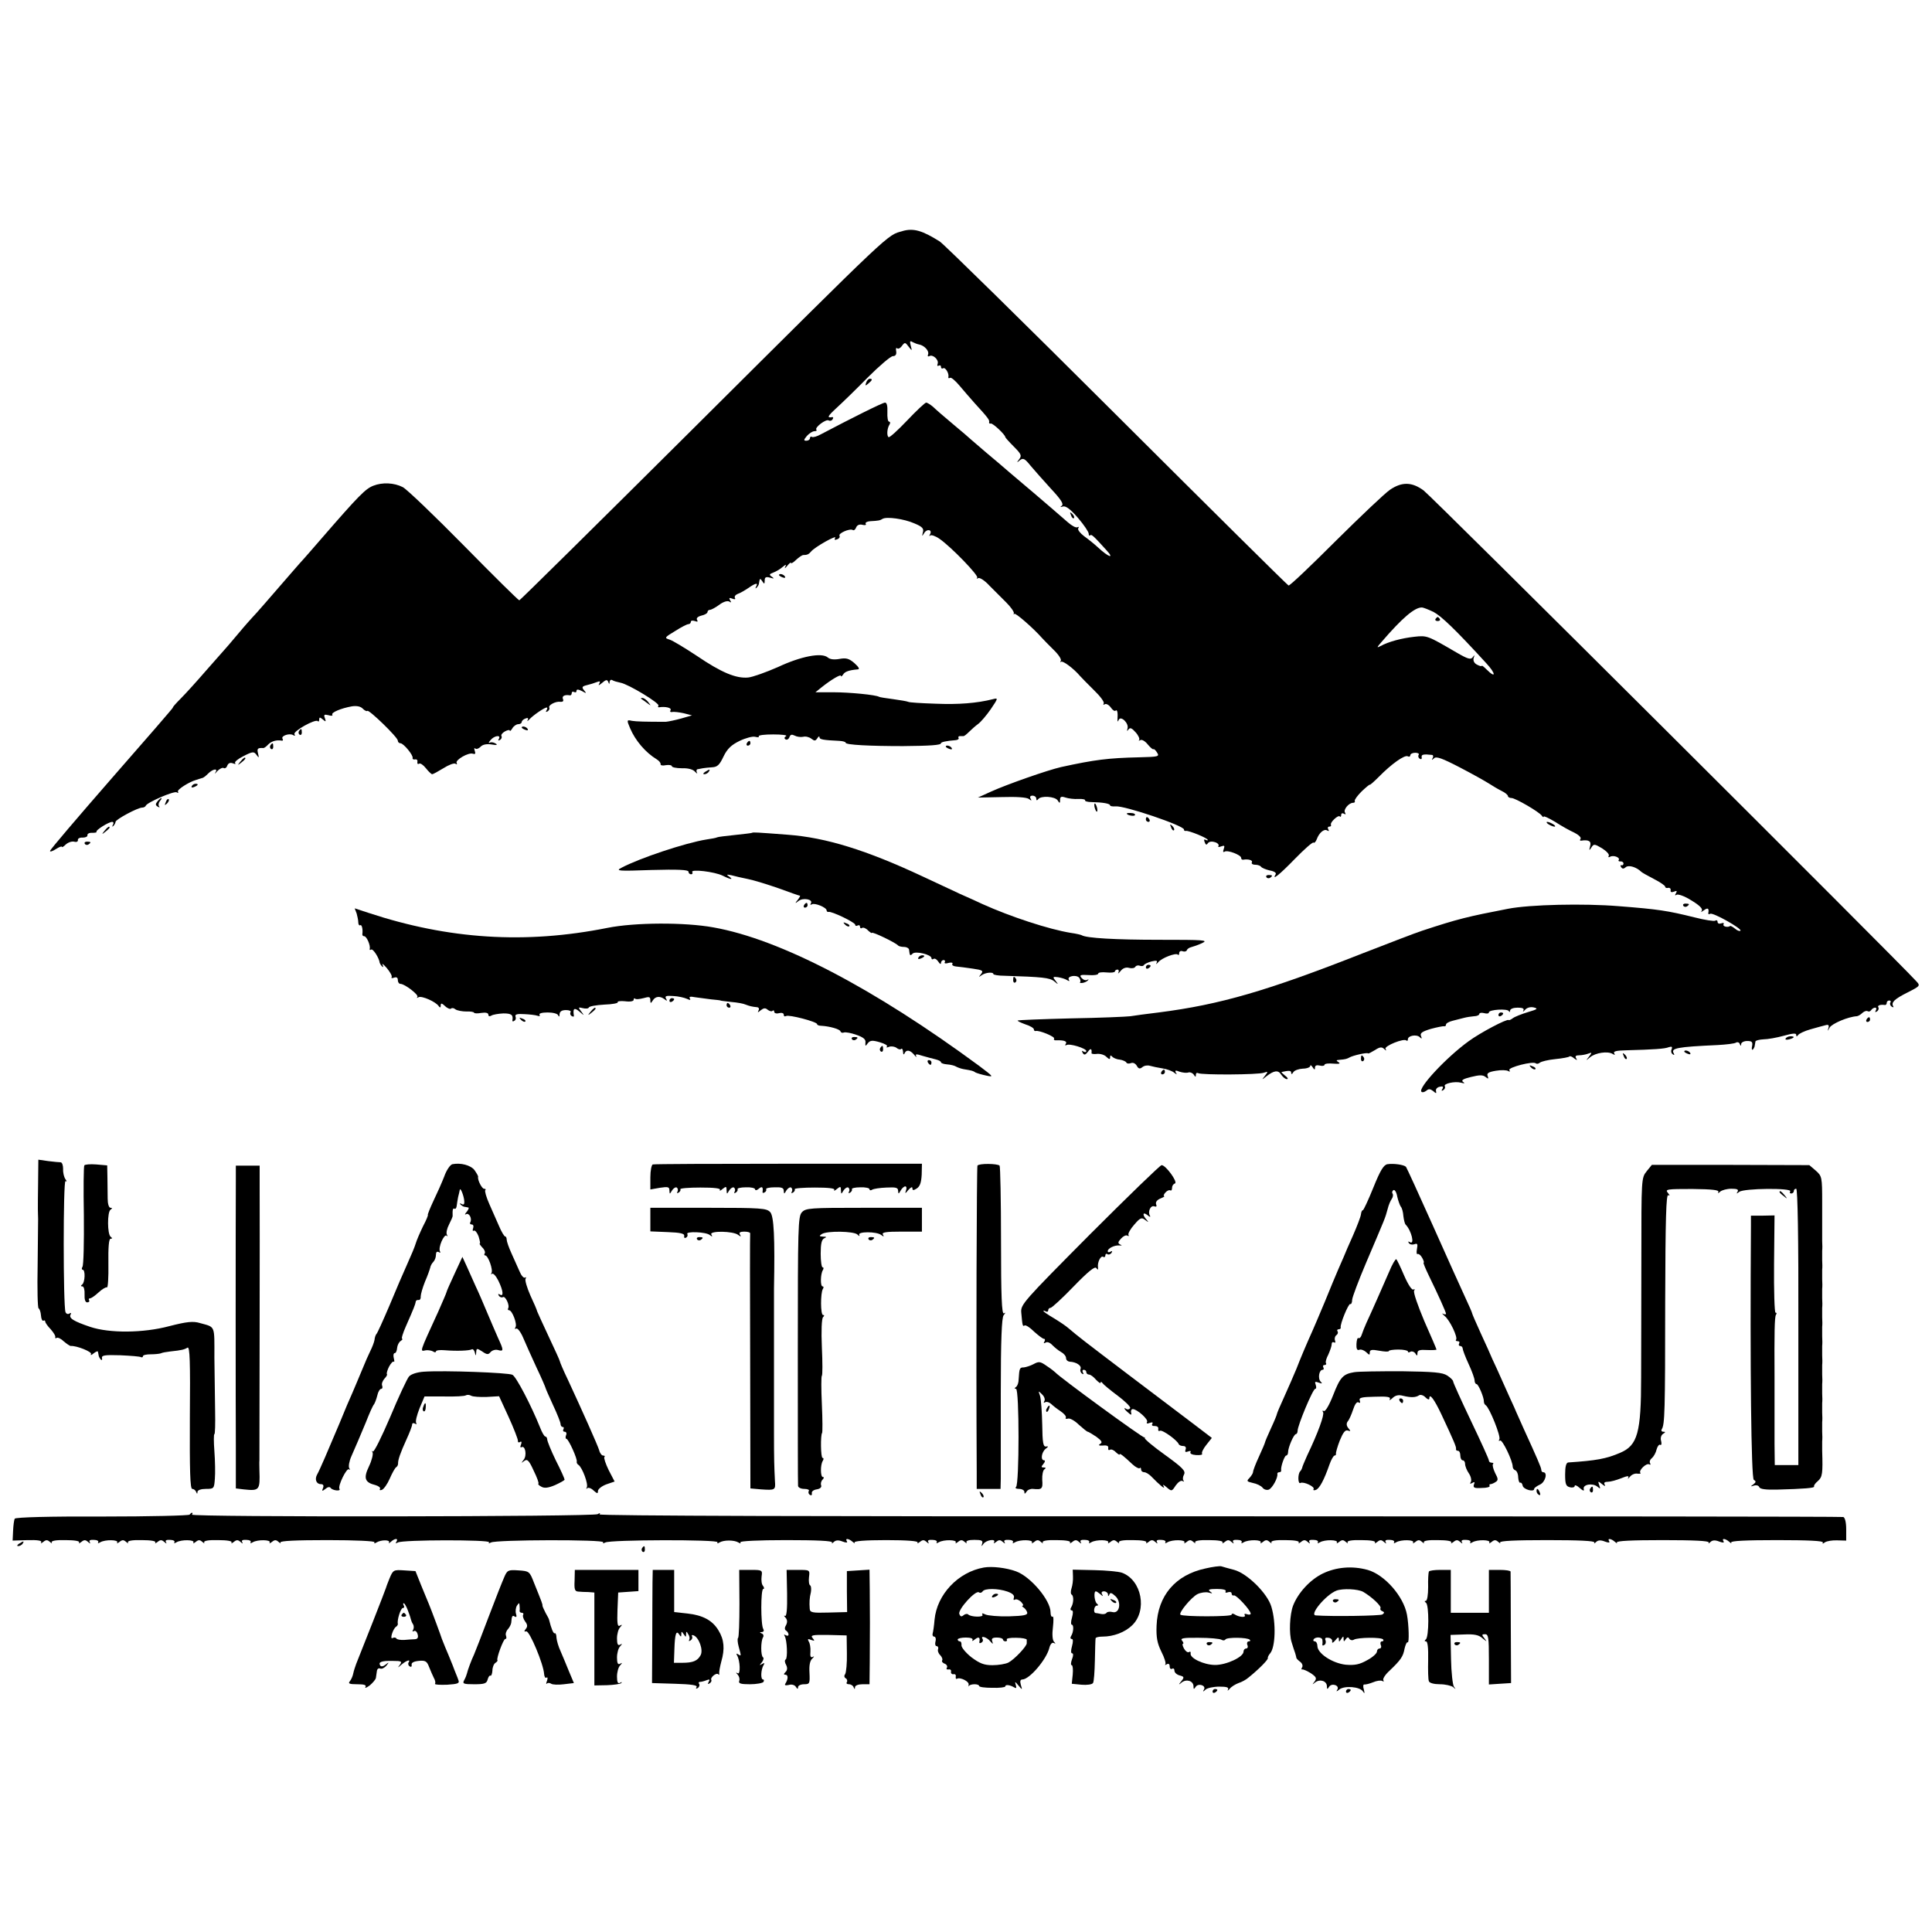 <?xml version="1.0" standalone="no"?>
<!DOCTYPE svg PUBLIC "-//W3C//DTD SVG 20010904//EN"
 "http://www.w3.org/TR/2001/REC-SVG-20010904/DTD/svg10.dtd">
<svg version="1.0" xmlns="http://www.w3.org/2000/svg"
 width="811pt" height="811pt" viewBox="0 0 811 811"
 preserveAspectRatio="xMidYMid meet">
<g transform="translate(0,811) scale(0.1,-0.1)"
fill="#000000" stroke="none">
<path d="M3789 7140 c-67 -19 -30 16 -887 -837 -394 -392 -719 -713 -722 -713
-4 0 -108 103 -232 229 -124 126 -240 237 -257 246 -37 19 -86 21 -124 6 -33
-13 -60 -40 -217 -221 -36 -41 -69 -80 -75 -86 -10 -10 -78 -89 -164 -188 -24
-28 -47 -53 -50 -56 -3 -3 -31 -34 -61 -70 -30 -36 -57 -67 -60 -70 -3 -3 -36
-41 -75 -85 -38 -44 -86 -97 -106 -117 -21 -21 -36 -38 -33 -38 2 0 -113 -133
-256 -296 -143 -164 -260 -301 -260 -306 0 -5 11 -1 25 8 14 9 25 13 25 9 0
-3 7 1 16 10 10 9 25 14 35 12 10 -3 17 0 16 7 -1 6 8 11 20 10 12 0 21 4 20
10 -1 6 8 11 20 10 13 0 21 2 18 4 -6 6 51 42 66 42 6 0 7 -6 3 -12 -4 -8 -3
-10 2 -5 5 5 9 13 9 17 0 10 93 60 112 60 6 0 13 3 15 8 6 14 119 63 130 56 6
-4 8 -3 5 3 -5 8 47 41 76 49 4 1 9 3 12 4 3 1 9 3 13 4 5 0 16 9 26 19 20 20
43 23 30 4 -5 -7 -1 -5 8 6 10 10 22 16 27 13 5 -3 12 1 15 10 4 10 12 14 23
10 10 -4 14 -4 10 1 -4 4 11 17 35 29 39 20 44 20 55 5 10 -14 11 -13 6 7 -5
20 -1 23 22 22 3 -1 13 6 21 15 14 14 35 20 57 16 5 -1 6 3 3 8 -8 12 30 25
45 15 8 -4 9 -3 5 4 -7 12 87 65 98 55 3 -4 6 -1 6 7 0 10 3 10 15 0 13 -11
14 -10 9 5 -6 15 -3 17 14 13 12 -4 20 -3 17 2 -6 9 37 27 82 35 20 3 37 0 46
-10 8 -8 17 -12 19 -9 7 6 128 -111 128 -125 0 -6 5 -11 11 -11 13 0 55 -51
51 -62 -1 -5 4 -7 10 -6 7 2 12 -3 10 -10 -1 -8 2 -11 7 -8 5 4 18 -5 29 -19
11 -14 23 -25 26 -25 4 0 24 11 47 25 22 14 45 23 51 19 6 -4 8 -3 5 3 -8 12
50 46 68 39 10 -3 12 0 8 12 -3 9 -3 14 2 10 4 -4 14 -1 22 7 9 10 26 13 46
10 22 -4 28 -2 17 4 -8 5 -19 7 -25 3 -5 -3 -4 2 4 11 15 19 46 24 35 5 -4 -7
-3 -8 5 -4 6 4 9 11 6 16 -3 5 4 14 15 20 11 6 20 7 20 3 0 -4 5 0 11 10 5 9
17 17 24 17 8 0 15 4 15 9 0 5 7 12 16 15 10 4 13 2 9 -7 -4 -6 -1 -5 7 3 14
16 63 50 73 50 4 0 3 -5 -1 -12 -4 -7 -3 -8 5 -4 6 4 9 11 7 15 -7 10 26 28
46 25 11 -1 15 3 11 12 -5 12 7 19 30 15 4 0 7 4 7 10 0 5 4 7 10 4 6 -3 10
-1 10 5 0 7 7 7 23 -1 19 -11 20 -10 9 3 -11 13 -9 17 12 22 13 3 32 9 42 13
13 5 15 3 9 -8 -5 -8 0 -6 12 4 16 14 22 15 26 5 4 -11 6 -11 6 0 1 7 6 10 11
7 6 -4 21 -8 35 -11 33 -6 165 -86 159 -96 -3 -5 -2 -8 3 -7 26 4 53 -2 48
-12 -4 -6 -1 -9 6 -8 8 2 30 -1 49 -5 l35 -9 -45 -13 c-25 -7 -54 -13 -65 -14
-86 0 -123 1 -142 4 -22 5 -23 4 -8 -31 22 -52 65 -102 111 -130 10 -6 18 -15
17 -21 -1 -5 9 -7 22 -4 14 2 25 0 25 -4 0 -5 19 -9 43 -9 26 1 47 -5 55 -15
8 -8 11 -9 7 -2 -3 6 -1 13 4 13 6 1 16 3 21 4 6 1 23 3 38 4 23 1 32 9 49 45
16 33 33 49 68 66 25 12 55 20 65 17 11 -3 18 -2 15 2 -2 5 25 8 61 8 36 0 60
-3 54 -7 -8 -5 -9 -10 -2 -14 5 -3 13 1 16 10 4 11 10 12 22 6 9 -5 25 -7 35
-5 11 3 26 -1 35 -8 13 -10 17 -10 25 2 5 8 9 10 9 4 0 -9 16 -12 83 -15 15
-1 27 -4 27 -8 0 -9 102 -14 240 -14 114 1 160 4 160 12 0 5 23 10 62 13 9 1
14 5 12 9 -3 4 0 8 5 8 6 0 13 0 16 0 3 0 13 8 23 18 10 10 27 25 38 33 11 8
35 36 53 62 31 46 32 48 9 42 -68 -17 -144 -23 -241 -19 -60 2 -111 5 -115 8
-4 2 -32 7 -62 11 -30 4 -57 8 -60 10 -13 8 -123 19 -191 19 l-76 0 26 21 c40
32 81 56 81 48 0 -5 4 -2 9 5 7 13 26 19 61 22 10 0 6 9 -13 26 -23 20 -35 23
-63 18 -22 -4 -40 -2 -49 6 -26 22 -113 5 -209 -40 -50 -22 -106 -42 -125 -44
-51 -5 -113 21 -216 91 -50 33 -101 64 -114 68 -23 7 -22 9 23 36 25 16 50 29
56 29 5 0 10 4 10 10 0 5 7 6 17 3 11 -4 14 -3 9 5 -4 7 3 14 19 18 14 3 25
10 25 15 0 5 5 9 10 9 6 0 24 10 39 21 17 13 34 18 42 14 8 -6 10 -4 4 5 -6
10 -4 12 9 7 10 -4 15 -3 11 3 -3 6 2 13 12 17 10 3 30 15 45 25 30 21 42 23
32 6 -4 -8 -3 -10 2 -5 5 5 10 13 10 18 3 22 5 23 14 9 8 -13 10 -12 10 3 0
14 5 17 23 12 17 -5 18 -4 7 4 -12 8 -11 11 5 17 11 4 29 14 39 23 16 13 18
13 12 1 -4 -8 0 -6 8 4 9 11 16 17 16 13 0 -4 10 1 22 13 12 11 25 20 30 20
16 0 23 3 33 15 14 18 110 72 101 57 -5 -8 -2 -10 8 -6 9 3 13 10 10 15 -6 10
43 32 56 24 4 -3 11 2 14 11 4 10 14 14 26 11 11 -3 18 -1 14 4 -3 5 5 10 18
11 36 2 42 3 53 10 17 10 90 0 133 -19 34 -14 41 -22 36 -38 -4 -18 -4 -18 6
-2 12 19 35 13 24 -6 -4 -7 -4 -9 1 -5 4 4 22 -2 39 -14 48 -33 166 -155 158
-163 -4 -5 -2 -5 4 -2 6 4 28 -10 47 -31 20 -20 52 -52 71 -71 19 -19 33 -39
32 -45 -2 -6 -1 -7 2 -3 3 7 80 -60 116 -101 6 -7 28 -29 48 -49 21 -20 35
-41 31 -47 -3 -6 -3 -8 1 -4 7 6 53 -28 80 -60 6 -7 32 -33 58 -59 26 -25 45
-50 41 -56 -3 -6 -1 -7 5 -3 6 3 17 -3 25 -14 7 -11 17 -17 20 -13 7 6 10 -8
8 -37 0 -11 1 -11 5 -2 9 20 44 -15 37 -36 -3 -12 -2 -13 4 -4 7 9 14 6 30
-12 12 -13 18 -28 15 -32 -4 -4 -2 -4 5 -1 6 4 20 -4 31 -18 11 -13 21 -22 24
-20 2 2 9 -4 15 -14 11 -17 6 -18 -75 -20 -130 -3 -186 -10 -328 -41 -57 -13
-228 -73 -294 -103 l-55 -25 100 2 c62 2 105 -1 114 -8 11 -8 13 -8 7 2 -4 7
-1 12 8 12 9 0 16 -6 16 -12 0 -9 3 -9 8 -3 11 16 71 12 82 -5 8 -13 10 -13
10 2 0 14 5 16 23 10 12 -4 36 -7 54 -6 18 1 30 -2 28 -6 -2 -3 10 -7 28 -7
45 -1 77 -6 77 -14 0 -3 10 -5 23 -4 37 4 287 -81 287 -97 0 -5 3 -7 8 -6 10
3 92 -30 92 -38 0 -3 -4 -2 -10 1 -6 3 -7 -1 -3 -10 4 -12 8 -13 13 -5 5 7 16
9 29 5 12 -3 19 -11 16 -16 -4 -5 2 -6 11 -2 14 5 16 3 11 -11 -4 -11 -3 -15
4 -11 12 8 69 -14 69 -26 0 -5 3 -8 8 -8 22 4 42 -2 37 -11 -3 -5 3 -10 14
-10 11 0 22 -4 25 -9 3 -4 19 -11 36 -15 18 -3 29 -10 25 -16 -18 -29 16 -2
80 64 40 41 75 72 79 69 3 -3 9 3 13 13 10 28 31 46 44 38 8 -4 9 -3 5 4 -4 7
-2 12 4 12 6 0 9 3 7 8 -5 9 30 42 37 35 3 -4 6 -1 6 6 0 7 5 9 12 5 7 -4 8
-3 4 5 -8 12 16 41 34 41 6 0 9 3 7 8 -2 4 11 22 29 40 19 18 34 30 34 28 0
-3 17 12 38 33 53 54 109 94 122 86 5 -3 10 -1 10 4 0 6 9 11 21 11 11 0 18
-4 14 -9 -3 -5 -1 -13 5 -16 6 -4 9 -1 8 6 -3 12 8 14 43 10 5 0 7 -7 3 -13
-5 -10 -4 -10 6 -1 9 9 34 0 109 -39 52 -27 107 -58 121 -67 14 -9 37 -23 53
-31 15 -7 27 -17 27 -22 0 -4 7 -8 15 -8 16 0 116 -58 127 -74 4 -6 8 -8 8 -4
0 4 21 -6 48 -22 26 -17 62 -37 80 -45 18 -9 30 -20 27 -26 -4 -5 -3 -9 2 -8
32 5 44 -2 38 -23 -5 -19 -4 -20 5 -6 10 16 13 16 45 -3 19 -12 32 -26 28 -32
-3 -5 -1 -7 5 -4 13 9 44 -2 37 -13 -3 -4 1 -7 8 -6 6 0 12 -3 12 -9 0 -5 -4
-9 -8 -7 -5 1 -6 -2 -2 -8 5 -8 11 -8 20 0 12 10 45 0 65 -20 3 -3 26 -16 53
-30 26 -13 47 -28 47 -32 0 -5 6 -7 13 -5 6 1 11 -3 10 -10 -2 -8 4 -10 14 -6
12 5 14 3 8 -7 -5 -8 -4 -11 3 -6 6 3 28 -4 49 -16 48 -28 64 -43 55 -54 -4
-5 1 -2 11 5 16 12 22 8 18 -12 -1 -5 3 -6 8 -3 11 7 135 -63 127 -71 -3 -3
-13 0 -22 8 -10 8 -19 13 -21 12 -10 -8 -33 -2 -28 7 3 6 -1 7 -9 4 -9 -3 -16
-1 -16 6 0 6 -4 9 -10 5 -5 -3 -44 3 -87 14 -113 28 -151 34 -318 47 -146 12
-373 7 -465 -11 -170 -33 -208 -42 -360 -92 -25 -8 -137 -51 -250 -95 -399
-157 -597 -215 -855 -248 -49 -6 -103 -13 -120 -16 -16 -2 -129 -7 -249 -9
-121 -3 -222 -7 -224 -9 -2 -2 13 -9 32 -16 20 -6 36 -16 36 -21 0 -5 3 -8 8
-7 14 4 82 -24 77 -32 -3 -4 1 -8 8 -7 34 1 48 -4 41 -15 -4 -6 -3 -8 3 -5 13
8 83 -14 83 -25 0 -5 -5 -6 -12 -2 -7 5 -8 3 -3 -6 6 -10 11 -9 22 5 11 16 17
14 15 -6 -1 -3 10 -5 24 -3 13 1 31 -4 39 -13 12 -11 15 -11 15 -1 0 8 3 9 8
3 4 -5 18 -12 32 -13 14 -2 26 -8 28 -12 2 -5 10 -6 19 -3 9 4 19 -1 25 -11 7
-13 13 -14 23 -6 8 7 22 9 32 6 10 -3 34 -8 53 -11 19 -3 41 -11 49 -18 12 -9
13 -9 7 0 -5 10 -1 11 16 4 13 -4 29 -6 37 -3 7 2 17 -2 22 -9 7 -11 9 -11 9
-1 0 7 4 10 10 7 13 -8 253 -7 276 2 17 6 18 5 4 -13 -14 -18 -14 -18 5 -3 33
26 51 28 63 8 7 -10 17 -19 24 -19 7 0 3 7 -8 15 -10 8 -17 15 -14 15 32 7 40
6 40 -3 0 -8 4 -7 9 2 5 8 23 14 40 15 17 0 31 6 31 11 0 6 5 3 10 -5 8 -12
10 -12 10 -1 0 8 7 11 20 8 11 -3 20 -1 20 3 0 5 17 7 37 5 24 -2 32 0 22 6
-11 7 -11 9 4 10 25 2 31 4 42 10 13 8 74 22 78 17 1 -2 14 5 29 14 20 13 28
14 38 5 9 -9 11 -9 6 0 -6 12 78 46 88 35 3 -3 6 -1 6 5 0 16 37 22 50 9 8 -8
10 -7 5 5 -5 12 5 19 42 30 26 7 51 12 56 11 4 -1 7 2 7 7 0 5 12 12 28 16 15
4 36 9 47 12 11 3 30 6 43 7 12 0 22 5 22 10 0 4 9 6 20 3 11 -3 20 -2 20 3 0
12 79 17 84 5 2 -5 5 -4 5 3 1 7 14 12 32 12 21 0 28 -4 24 -12 -4 -7 -1 -6 7
3 8 9 22 13 36 10 20 -5 16 -8 -25 -20 -26 -8 -54 -19 -62 -25 -8 -6 -16 -10
-18 -8 -7 6 -119 -53 -168 -89 -94 -68 -214 -197 -198 -212 3 -4 12 -2 20 4
10 9 17 8 29 -1 12 -11 15 -11 12 0 -2 8 5 16 16 18 13 3 16 0 11 -9 -5 -8 -4
-10 4 -5 6 4 9 11 6 16 -7 11 42 22 68 15 15 -4 18 -3 9 3 -10 7 0 13 33 21
36 9 50 9 61 0 12 -9 13 -9 9 4 -5 11 3 17 34 22 22 4 46 3 52 -1 7 -4 9 -3 5
4 -7 11 101 39 111 28 4 -3 11 -2 17 3 6 5 35 12 65 15 30 3 57 8 59 11 3 3
12 -1 20 -8 13 -9 14 -9 8 1 -5 8 -1 12 13 12 10 0 28 3 38 7 16 6 17 5 3 -13
-14 -18 -14 -18 5 -2 23 19 74 26 94 14 10 -6 12 -5 7 2 -5 9 10 12 51 13 113
3 162 6 178 13 13 4 16 2 12 -9 -4 -8 -1 -17 5 -21 6 -4 8 -3 4 4 -13 22 12
27 185 35 36 2 70 6 76 10 6 4 14 1 16 -5 4 -10 6 -10 6 0 1 6 12 12 25 12 20
0 24 -4 21 -21 -3 -12 -1 -18 3 -15 4 4 8 12 8 17 1 5 2 13 3 17 0 4 16 8 34
9 17 0 56 7 85 15 36 10 52 12 52 4 0 -8 3 -8 8 -1 4 6 27 17 52 24 25 7 53
15 62 17 14 4 17 1 13 -13 -4 -13 -3 -13 5 3 10 17 78 46 115 48 6 1 16 7 23
14 8 7 17 10 22 7 5 -3 11 -1 15 5 3 5 11 10 16 10 6 0 7 -5 3 -12 -4 -7 -3
-8 5 -4 6 4 9 12 6 17 -6 8 8 13 28 10 4 0 7 4 7 9 0 6 5 10 11 10 5 0 8 -4 4
-9 -3 -5 0 -13 6 -17 7 -4 9 -3 6 2 -9 16 5 30 61 58 53 27 54 28 35 48 -70
78 -2036 2037 -2067 2059 -49 36 -91 37 -141 3 -21 -14 -123 -111 -228 -215
-104 -104 -193 -189 -198 -187 -5 2 -329 323 -721 714 -392 391 -726 719 -743
730 -73 46 -110 57 -156 44z m69 -476 c22 -4 43 -27 38 -41 -3 -8 -1 -11 5 -8
14 9 41 -15 35 -32 -3 -8 -1 -11 4 -8 6 3 10 1 10 -5 0 -6 4 -9 9 -6 9 6 26
-22 22 -37 -1 -5 2 -6 7 -3 5 3 22 -12 39 -32 17 -20 46 -54 64 -74 56 -61 64
-72 61 -80 -1 -5 2 -7 7 -6 8 3 61 -47 61 -57 0 -2 16 -20 36 -40 31 -31 34
-38 22 -53 -11 -15 -11 -16 3 -4 14 11 21 7 45 -23 16 -19 55 -63 86 -97 42
-45 54 -64 45 -71 -8 -6 -7 -7 5 -3 12 3 31 -11 63 -48 25 -29 45 -59 45 -66
0 -7 3 -11 6 -7 6 5 13 -1 69 -63 35 -38 8 -29 -37 13 -14 13 -40 34 -57 46
-17 13 -28 27 -25 33 4 6 3 8 -3 5 -6 -4 -24 6 -41 21 -52 45 -91 79 -144 124
-28 24 -72 61 -98 83 -25 22 -70 60 -100 85 -29 25 -58 50 -64 55 -6 6 -40 35
-76 65 -36 30 -74 63 -84 73 -11 9 -24 17 -28 17 -5 0 -41 -34 -80 -75 -39
-41 -74 -73 -78 -70 -8 5 -7 36 4 53 4 6 3 12 -2 12 -5 0 -8 18 -7 40 1 26 -2
40 -10 40 -10 0 -142 -66 -269 -133 -16 -9 -33 -14 -38 -11 -4 3 -8 0 -8 -5 0
-6 -7 -11 -15 -11 -12 0 -12 3 2 20 10 11 24 20 32 20 8 0 11 3 8 6 -9 9 41
47 52 39 5 -3 13 -1 16 5 4 6 3 10 -2 9 -23 -4 -19 4 18 38 23 21 82 78 131
128 49 49 97 90 106 90 11 0 16 7 14 20 -2 11 -1 17 4 13 4 -4 13 0 20 10 12
16 14 16 28 -3 15 -19 15 -19 9 4 -5 19 -3 22 8 15 8 -4 20 -9 27 -10z m2160
-1123 c33 -18 91 -73 220 -214 42 -45 43 -68 2 -27 -11 11 -20 18 -20 15 0 -3
-9 -1 -20 5 -12 6 -17 17 -14 28 5 13 4 14 -4 3 -8 -11 -20 -8 -68 20 -122 71
-123 72 -177 66 -53 -6 -107 -20 -142 -39 -17 -9 -16 -6 5 18 86 100 138 144
168 144 7 0 29 -9 50 -19z"/>
<path d="M3636 6504 c-5 -14 -4 -15 9 -4 17 14 19 20 6 20 -5 0 -12 -7 -15
-16z"/>
<path d="M4496 5947 c3 -10 9 -15 12 -12 3 3 0 11 -7 18 -10 9 -11 8 -5 -6z"/>
<path d="M6026 5512 c-3 -5 1 -9 9 -9 8 0 12 4 9 9 -3 4 -7 8 -9 8 -2 0 -6 -4
-9 -8z"/>
<path d="M3270 5696 c0 -2 7 -7 16 -10 8 -3 12 -2 9 4 -6 10 -25 14 -25 6z"/>
<path d="M2691 5177 c2 -1 13 -9 24 -17 19 -14 19 -14 6 3 -7 9 -18 17 -24 17
-6 0 -8 -1 -6 -3z"/>
<path d="M2190 5056 c0 -2 7 -7 16 -10 8 -3 12 -2 9 4 -6 10 -25 14 -25 6z"/>
<path d="M1255 5041 c-3 -5 -2 -12 3 -15 5 -3 9 1 9 9 0 17 -3 19 -12 6z"/>
<path d="M3135 4990 c-3 -5 -1 -10 4 -10 6 0 11 5 11 10 0 6 -2 10 -4 10 -3 0
-8 -4 -11 -10z"/>
<path d="M1135 4981 c-3 -5 -2 -12 3 -15 5 -3 9 1 9 9 0 17 -3 19 -12 6z"/>
<path d="M3970 4976 c0 -2 7 -7 16 -10 8 -3 12 -2 9 4 -6 10 -25 14 -25 6z"/>
<path d="M1009 4913 c-13 -16 -12 -17 4 -4 9 7 17 15 17 17 0 8 -8 3 -21 -13z"/>
<path d="M2960 4870 c-9 -6 -10 -10 -3 -10 6 0 15 5 18 10 8 12 4 12 -15 0z"/>
<path d="M805 4810 c-3 -6 1 -7 9 -4 18 7 21 14 7 14 -6 0 -13 -4 -16 -10z"/>
<path d="M661 4746 c-9 -11 -9 -16 1 -22 7 -4 10 -4 6 1 -4 4 -3 14 3 22 6 7
9 13 6 13 -2 0 -10 -6 -16 -14z"/>
<path d="M696 4743 c-6 -14 -5 -15 5 -6 7 7 10 15 7 18 -3 3 -9 -2 -12 -12z"/>
<path d="M4594 4726 c1 -8 5 -18 8 -22 4 -3 5 1 4 10 -1 8 -5 18 -8 22 -4 3
-5 -1 -4 -10z"/>
<path d="M4730 4695 c0 -7 30 -13 34 -7 3 4 -4 9 -15 9 -10 1 -19 0 -19 -2z"/>
<path d="M4810 4670 c0 -5 5 -10 11 -10 5 0 7 5 4 10 -3 6 -8 10 -11 10 -2 0
-4 -4 -4 -10z"/>
<path d="M6500 4650 c8 -5 20 -10 25 -10 6 0 3 5 -5 10 -8 5 -19 10 -25 10 -5
0 -3 -5 5 -10z"/>
<path d="M4916 4637 c3 -10 9 -15 12 -12 3 3 0 11 -7 18 -10 9 -11 8 -5 -6z"/>
<path d="M439 4623 c-13 -16 -12 -17 4 -4 9 7 17 15 17 17 0 8 -8 3 -21 -13z"/>
<path d="M3157 4614 c-1 -1 -33 -5 -72 -9 -38 -4 -72 -8 -75 -10 -3 -2 -23 -6
-45 -9 -87 -14 -280 -78 -357 -119 -25 -13 -13 -14 127 -9 110 3 155 1 155 -7
0 -6 5 -11 11 -11 5 0 8 4 5 9 -9 14 94 2 128 -15 34 -17 47 -18 26 -3 -12 8
-10 9 10 5 14 -4 45 -11 70 -16 25 -5 83 -23 129 -39 46 -17 86 -31 89 -31 2
0 -2 -8 -9 -17 -13 -16 -12 -17 3 -5 19 15 62 7 52 -10 -4 -6 -2 -8 4 -4 12 7
62 -13 62 -26 0 -4 4 -7 8 -6 12 4 112 -44 112 -54 0 -5 5 -6 10 -3 6 3 10 1
10 -5 0 -6 4 -9 9 -5 5 3 17 -2 25 -11 9 -8 16 -13 16 -10 0 7 102 -42 110
-53 3 -3 14 -6 25 -6 11 0 21 -6 21 -12 3 -25 4 -27 15 -16 12 12 79 -4 79
-19 0 -5 4 -7 9 -3 6 3 14 -3 20 -12 6 -10 11 -12 11 -5 0 6 5 12 11 12 5 0 8
-4 5 -9 -4 -5 4 -7 16 -3 11 3 19 1 16 -4 -4 -5 4 -10 15 -11 12 -1 43 -5 70
-9 42 -6 46 -9 35 -23 -11 -14 -11 -14 2 -5 16 12 50 15 50 5 0 -3 21 -7 48
-7 157 -5 188 -8 207 -23 18 -15 19 -15 6 2 -13 16 -12 18 10 15 13 -2 30 -7
38 -12 9 -6 12 -5 8 1 -10 15 30 23 43 9 5 -7 7 -15 4 -19 -3 -3 1 -4 10 -3 8
1 19 6 23 11 4 4 3 5 -3 2 -7 -4 -17 0 -24 8 -10 12 -5 14 29 12 23 -2 41 1
41 6 0 5 16 7 35 5 19 -2 35 0 35 4 0 4 5 8 11 8 5 0 7 -6 4 -12 -4 -7 0 -5 9
6 9 12 23 17 36 13 11 -3 23 -1 26 5 3 5 12 7 19 4 8 -3 15 -1 17 3 2 4 16 11
31 15 22 5 27 4 22 -6 -4 -7 -1 -6 7 3 15 18 73 40 82 32 3 -4 6 -1 6 6 0 7 6
11 14 8 8 -3 16 -1 18 4 2 6 10 11 18 13 8 2 29 9 46 17 28 13 9 14 -180 14
-183 0 -305 7 -325 19 -3 2 -24 7 -46 10 -92 15 -251 67 -371 121 -16 8 -59
27 -95 43 -35 16 -104 49 -154 72 -239 112 -408 164 -568 176 -131 10 -147 11
-150 8z"/>
<path d="M356 4568 c3 -5 10 -6 15 -3 13 9 11 12 -6 12 -8 0 -12 -4 -9 -9z"/>
<path d="M5316 4428 c3 -5 10 -6 15 -3 13 9 11 12 -6 12 -8 0 -12 -4 -9 -9z"/>
<path d="M3375 4310 c-3 -5 -1 -10 4 -10 6 0 11 5 11 10 0 6 -2 10 -4 10 -3 0
-8 -4 -11 -10z"/>
<path d="M7066 4308 c3 -5 10 -6 15 -3 13 9 11 12 -6 12 -8 0 -12 -4 -9 -9z"/>
<path d="M1497 4276 c3 -11 7 -29 7 -38 0 -9 4 -14 8 -12 7 5 12 -18 9 -38 0
-5 3 -8 8 -8 10 0 27 -39 23 -53 -1 -5 1 -6 6 -3 8 5 34 -36 36 -56 1 -3 5
-10 10 -15 5 -5 6 -2 2 7 -4 8 4 2 18 -14 14 -17 23 -33 20 -38 -3 -4 2 -5 10
-2 11 4 16 0 16 -10 0 -9 5 -16 11 -16 18 0 79 -47 71 -55 -4 -5 -2 -5 5 -1
13 7 73 -19 85 -38 5 -7 8 -6 8 3 0 11 4 11 18 -2 10 -10 22 -14 25 -11 4 4
12 3 19 -3 7 -5 28 -9 46 -9 17 1 32 -2 32 -5 0 -3 14 -4 30 -1 19 3 30 0 30
-7 0 -7 5 -9 13 -4 6 4 29 8 50 9 34 0 42 -6 38 -29 -1 -5 3 -6 8 -2 6 3 8 11
5 18 -3 9 7 12 37 10 23 -1 48 -4 56 -7 8 -3 11 -1 8 4 -4 6 10 10 34 10 22 0
42 -5 44 -12 3 -8 6 -6 6 5 1 11 9 17 27 17 14 0 23 -4 19 -9 -3 -5 -1 -13 5
-16 6 -4 10 -3 9 2 -5 30 2 35 23 17 22 -19 22 -19 8 0 -14 18 -13 19 7 14 12
-3 23 -2 25 3 2 5 31 10 65 12 33 1 59 6 56 10 -2 4 12 6 31 4 21 -3 36 0 36
6 0 6 3 8 6 5 3 -4 19 -2 35 2 24 7 29 6 29 -8 0 -15 2 -15 10 -2 11 18 30 20
49 6 11 -9 13 -8 7 2 -6 11 0 13 30 11 22 -1 47 -7 58 -12 13 -6 16 -6 12 2
-5 7 2 9 21 5 15 -2 46 -6 68 -9 22 -2 40 -4 40 -5 0 -1 20 -3 45 -6 25 -2 52
-7 60 -11 16 -6 26 -9 48 -11 8 -1 10 -7 6 -14 -5 -9 -2 -9 9 1 13 10 20 11
30 2 8 -6 17 -8 20 -4 4 3 7 2 7 -4 0 -6 9 -9 20 -6 12 3 20 0 20 -6 0 -7 4
-9 10 -6 11 7 130 -24 130 -34 0 -4 8 -7 18 -7 35 -2 77 -14 80 -23 2 -6 9 -8
15 -5 7 2 30 -2 52 -10 29 -10 40 -19 38 -32 -1 -17 0 -17 10 -3 10 12 19 13
50 4 21 -6 35 -14 30 -18 -4 -5 0 -5 10 -1 9 3 23 1 31 -5 7 -6 16 -8 19 -4 4
3 7 -2 8 -13 0 -10 3 -13 6 -6 7 17 23 15 40 -5 8 -10 12 -13 9 -6 -5 9 2 9
26 1 18 -5 43 -12 56 -15 12 -3 22 -8 22 -12 0 -4 12 -8 26 -9 14 -1 31 -5 37
-9 7 -4 21 -9 32 -11 36 -6 40 -7 50 -14 6 -3 26 -9 45 -13 33 -7 31 -5 -30
41 -441 325 -834 531 -1115 581 -121 22 -330 21 -445 -2 -345 -69 -667 -48
-1003 63 l-58 19 8 -21z"/>
<path d="M3547 4229 c7 -7 15 -10 18 -7 3 3 -2 9 -12 12 -14 6 -15 5 -6 -5z"/>
<path d="M3855 4090 c-3 -6 1 -7 9 -4 18 7 21 14 7 14 -6 0 -13 -4 -16 -10z"/>
<path d="M4810 4049 c0 -5 5 -7 10 -4 6 3 10 8 10 11 0 2 -4 4 -10 4 -5 0 -10
-5 -10 -11z"/>
<path d="M4253 3995 c0 -8 4 -12 9 -9 5 3 6 10 3 15 -9 13 -12 11 -12 -6z"/>
<path d="M2810 3909 c0 -5 5 -7 10 -4 6 3 10 8 10 11 0 2 -4 4 -10 4 -5 0 -10
-5 -10 -11z"/>
<path d="M3050 3890 c0 -5 5 -10 11 -10 5 0 7 5 4 10 -3 6 -8 10 -11 10 -2 0
-4 -4 -4 -10z"/>
<path d="M2479 3863 c-13 -16 -12 -17 4 -4 9 7 17 15 17 17 0 8 -8 3 -21 -13z"/>
<path d="M6290 3849 c0 -5 5 -7 10 -4 6 3 10 8 10 11 0 2 -4 4 -10 4 -5 0 -10
-5 -10 -11z"/>
<path d="M2187 3829 c7 -7 15 -10 18 -7 3 3 -2 9 -12 12 -14 6 -15 5 -6 -5z"/>
<path d="M7835 3830 c-3 -5 -1 -10 4 -10 6 0 11 5 11 10 0 6 -2 10 -4 10 -3 0
-8 -4 -11 -10z"/>
<path d="M3576 3748 c3 -5 10 -6 15 -3 13 9 11 12 -6 12 -8 0 -12 -4 -9 -9z"/>
<path d="M7496 3751 c-4 -5 3 -7 14 -4 23 6 26 13 6 13 -8 0 -17 -4 -20 -9z"/>
<path d="M3695 3711 c-3 -5 -2 -12 3 -15 5 -3 9 1 9 9 0 17 -3 19 -12 6z"/>
<path d="M7070 3696 c0 -2 7 -7 16 -10 8 -3 12 -2 9 4 -6 10 -25 14 -25 6z"/>
<path d="M6816 3677 c3 -10 9 -15 12 -12 3 3 0 11 -7 18 -10 9 -11 8 -5 -6z"/>
<path d="M5713 3665 c0 -8 4 -12 9 -9 5 3 6 10 3 15 -9 13 -12 11 -12 -6z"/>
<path d="M3895 3650 c3 -5 8 -10 11 -10 2 0 4 5 4 10 0 6 -5 10 -11 10 -5 0
-7 -4 -4 -10z"/>
<path d="M6427 3629 c7 -7 15 -10 18 -7 3 3 -2 9 -12 12 -14 6 -15 5 -6 -5z"/>
<path d="M4875 3610 c-3 -5 -1 -10 4 -10 6 0 11 5 11 10 0 6 -2 10 -4 10 -3 0
-8 -4 -11 -10z"/>
<path d="M160 3148 c-1 -51 -1 -103 -1 -115 0 -13 1 -31 1 -40 0 -10 -1 -98
-2 -195 -2 -98 0 -179 4 -180 4 -2 9 -15 10 -30 1 -15 6 -24 10 -22 4 3 8 1 8
-4 0 -4 10 -19 23 -32 12 -14 21 -28 19 -33 -1 -5 1 -6 6 -3 5 3 19 -4 30 -15
12 -10 25 -19 29 -19 24 2 91 -25 85 -34 -3 -6 2 -5 11 3 9 7 18 11 18 7 1 -3
2 -10 3 -15 0 -5 5 -13 9 -18 5 -4 7 -1 5 6 -2 12 11 14 77 12 44 -2 83 -5 87
-8 5 -2 8 0 8 4 0 5 15 8 33 8 17 0 36 2 42 4 5 3 23 6 40 8 48 5 59 8 72 16
10 6 12 -58 10 -293 -1 -223 1 -300 10 -300 6 0 14 -6 16 -12 4 -10 6 -10 6 0
1 7 15 12 35 12 34 0 35 1 38 43 2 23 1 75 -2 115 -3 39 -3 72 0 72 3 0 4 44
3 97 -1 54 -2 155 -3 224 0 138 5 127 -60 145 -29 9 -56 6 -130 -13 -109 -29
-250 -30 -331 -3 -71 24 -92 37 -82 53 3 6 1 7 -6 3 -6 -4 -13 -1 -16 6 -10
27 -10 556 0 550 6 -4 6 0 -1 9 -5 8 -10 26 -9 42 0 15 -4 27 -10 28 -5 0 -29
2 -52 5 l-42 6 -1 -94z"/>
<path d="M354 3218 c-3 -4 -4 -99 -2 -210 1 -112 -1 -209 -6 -216 -4 -6 -3
-12 1 -12 12 0 10 -53 -2 -62 -7 -5 -6 -8 1 -8 6 0 10 -15 9 -33 -1 -22 3 -34
11 -34 7 0 11 4 8 9 -3 4 -1 8 4 8 5 0 21 11 36 25 15 14 31 23 35 21 4 -3 7
42 6 99 -1 69 2 105 9 105 8 0 8 3 1 8 -15 10 -15 105 -1 114 8 6 8 8 0 8 -7
0 -12 17 -12 38 0 20 -1 60 -1 88 l-1 52 -46 4 c-25 2 -48 0 -50 -4z"/>
<path d="M1899 3223 c-9 -2 -25 -25 -34 -51 -10 -26 -31 -73 -46 -104 -15 -32
-25 -58 -23 -58 2 0 -6 -21 -20 -47 -13 -27 -27 -59 -31 -73 -4 -14 -20 -52
-35 -85 -15 -33 -49 -112 -75 -175 -27 -63 -51 -117 -55 -120 -3 -3 -7 -14 -8
-25 -2 -11 -10 -31 -17 -45 -7 -14 -23 -50 -35 -80 -13 -30 -30 -73 -40 -95
-10 -22 -35 -80 -55 -130 -48 -114 -83 -196 -94 -215 -11 -20 -3 -40 16 -40
10 0 13 -6 9 -16 -6 -14 -4 -15 10 -4 9 8 18 10 22 4 8 -11 44 -15 37 -4 -8
12 31 91 40 82 5 -4 5 -1 1 5 -4 7 0 30 9 50 24 55 31 71 61 143 14 36 29 70
34 75 4 6 10 22 14 38 3 15 11 27 16 27 5 0 7 6 4 14 -3 7 2 20 10 29 8 8 13
17 10 19 -2 3 2 17 9 31 8 15 17 24 20 21 3 -3 3 3 0 15 -3 12 -1 21 4 21 5 0
9 10 10 22 1 11 8 25 15 29 7 5 10 9 6 9 -4 0 3 24 16 53 34 77 39 91 41 102
0 6 6 9 12 8 6 -1 10 6 9 15 0 9 8 37 18 62 11 25 20 51 22 59 1 7 7 18 13 24
6 6 11 19 11 30 0 11 4 15 12 11 6 -4 8 -3 5 3 -9 15 17 75 28 66 4 -5 5 -3 1
4 -4 7 0 26 9 43 8 16 15 32 15 35 -1 27 1 35 8 31 4 -2 8 3 9 12 1 9 4 26 6
37 3 11 6 25 7 30 2 14 18 -26 19 -48 1 -12 -3 -16 -11 -11 -8 4 -10 3 -5 -2
5 -5 13 -10 18 -10 5 -1 12 -2 15 -3 4 0 0 -9 -7 -18 -8 -9 -9 -14 -3 -10 13
8 27 -19 18 -34 -3 -5 0 -9 6 -9 7 0 9 -7 6 -16 -3 -8 -2 -13 3 -10 5 3 14 -8
20 -24 5 -17 8 -30 5 -30 -3 0 2 -7 10 -16 9 -8 14 -20 11 -25 -4 -5 -2 -9 2
-9 12 0 34 -61 26 -74 -3 -6 -2 -7 2 -3 5 4 17 -9 27 -29 21 -43 23 -69 6 -58
-7 4 -8 3 -4 -5 4 -6 12 -9 17 -6 10 7 30 -35 22 -47 -2 -5 -1 -8 4 -8 13 0
35 -58 27 -71 -4 -7 -3 -9 3 -6 5 3 18 -13 28 -36 10 -23 35 -80 56 -125 22
-46 39 -86 39 -88 0 -2 14 -34 31 -71 18 -38 32 -74 32 -80 0 -7 4 -13 9 -13
5 0 6 -4 3 -10 -3 -5 -1 -10 5 -10 7 0 10 -7 6 -15 -3 -8 -2 -15 2 -15 8 0 47
-85 43 -96 -1 -4 2 -10 7 -13 16 -10 43 -82 35 -95 -3 -6 -2 -8 2 -3 5 4 17 0
27 -10 15 -13 18 -14 18 -2 0 8 16 21 35 28 l35 12 -25 48 c-13 27 -21 51 -18
55 4 3 1 6 -5 6 -6 0 -14 10 -17 23 -7 22 -67 157 -131 295 -19 39 -34 75 -34
78 0 3 -21 49 -46 102 -25 53 -47 102 -49 107 -1 6 -14 36 -29 68 -14 32 -23
63 -20 69 4 6 3 8 -2 5 -6 -3 -16 9 -23 26 -8 18 -23 52 -34 76 -11 24 -20 50
-20 57 0 8 -3 14 -7 14 -3 0 -15 19 -25 43 -10 23 -29 65 -41 93 -13 29 -20
55 -17 58 4 3 1 6 -5 6 -9 0 -28 37 -25 50 1 3 -6 15 -15 28 -16 21 -58 32
-93 25z"/>
<path d="M2740 3222 c-5 -2 -10 -26 -10 -54 l0 -51 40 7 c34 5 40 4 40 -11 1
-17 1 -17 11 0 6 9 15 15 20 12 5 -4 6 -11 3 -17 -4 -7 -2 -8 5 -4 6 4 9 10 7
14 -2 4 36 7 84 7 57 0 86 -3 82 -10 -3 -5 2 -4 11 4 15 12 17 11 17 -5 1 -18
1 -18 11 -1 6 9 15 15 20 12 5 -4 6 -11 3 -17 -4 -7 -2 -8 5 -4 6 4 9 11 7 14
-2 4 13 8 35 8 21 1 39 -3 39 -9 0 -5 7 -4 15 3 14 12 19 7 16 -13 -1 -5 3 -6
9 -2 6 3 8 10 6 13 -2 4 13 8 35 8 30 1 39 -2 39 -15 1 -14 2 -14 11 2 6 9 15
15 20 12 5 -4 6 -11 3 -17 -4 -7 -2 -8 5 -4 6 4 9 10 7 14 -2 4 36 7 84 7 57
0 86 -3 82 -10 -3 -5 2 -4 11 4 15 12 17 11 17 -5 1 -18 1 -18 11 -1 6 9 15
15 20 12 5 -4 6 -11 3 -17 -4 -7 -2 -8 5 -4 6 4 9 11 7 14 -2 4 13 8 35 8 21
1 39 -3 39 -8 0 -5 5 -6 11 -2 6 4 33 8 60 9 40 2 49 0 49 -14 1 -14 2 -14 11
2 5 9 14 17 19 17 5 0 7 -8 3 -17 -5 -15 -3 -14 10 2 10 11 17 15 17 7 0 -9 4
-10 18 -1 14 9 19 25 21 58 l1 46 -560 0 c-308 0 -564 -1 -570 -3z"/>
<path d="M4103 3217 c-3 -6 -6 -757 -3 -1284 l0 -73 50 0 50 0 1 43 c0 23 0
184 0 357 0 227 4 319 12 329 8 10 9 13 1 8 -9 -5 -12 74 -12 304 0 170 -3
313 -6 316 -9 9 -87 10 -93 0z"/>
<path d="M5824 3223 c-16 -3 -30 -26 -59 -98 -21 -52 -41 -95 -44 -95 -4 0 -7
-8 -8 -17 -1 -10 -16 -49 -33 -88 -17 -38 -35 -79 -39 -90 -5 -11 -16 -36 -24
-55 -8 -19 -34 -80 -56 -135 -23 -55 -46 -109 -51 -120 -27 -60 -51 -117 -68
-161 -11 -27 -34 -79 -51 -117 -17 -37 -31 -70 -31 -73 0 -3 -11 -30 -25 -60
-14 -30 -25 -57 -25 -59 0 -2 -11 -29 -25 -59 -14 -30 -25 -59 -25 -65 0 -5
-7 -16 -15 -25 -13 -13 -12 -15 14 -21 16 -3 35 -12 41 -20 6 -8 18 -11 26 -8
15 6 39 50 36 66 -1 4 3 7 8 7 5 0 9 3 8 8 -3 13 14 62 21 62 4 0 8 6 8 14 0
20 24 76 33 76 3 0 7 6 7 14 0 22 64 176 74 176 5 0 5 8 2 17 -5 13 -3 15 13
9 14 -5 16 -4 8 4 -13 13 -7 50 8 50 5 0 6 5 3 10 -3 6 -1 10 5 10 6 0 9 4 6
8 -3 5 2 21 10 36 7 16 14 35 14 43 0 8 4 11 10 8 5 -3 7 0 4 8 -3 8 0 18 5
22 6 3 9 11 6 16 -4 5 -1 9 4 9 6 0 10 3 9 8 -4 12 33 102 40 98 4 -2 8 6 8
18 1 12 27 81 58 154 85 200 79 184 91 227 4 17 12 35 17 42 5 7 7 17 4 22 -4
5 -2 12 3 15 5 4 13 -8 16 -26 4 -18 11 -37 15 -43 5 -5 10 -23 11 -40 2 -16
6 -32 9 -35 25 -25 40 -88 18 -74 -7 4 -8 3 -4 -4 4 -6 14 -8 23 -5 13 5 15 1
11 -20 -3 -15 -1 -24 3 -21 4 2 13 -5 19 -16 6 -11 9 -20 6 -20 -3 0 8 -26 23
-57 38 -78 71 -151 71 -158 0 -3 -6 -3 -12 0 -7 4 -4 0 6 -9 22 -17 57 -91 48
-100 -3 -3 0 -6 7 -6 7 0 9 -4 6 -10 -3 -5 -1 -10 4 -10 6 0 11 -5 11 -11 0
-5 11 -35 25 -65 14 -30 25 -61 25 -69 0 -8 4 -15 8 -15 8 0 32 -57 31 -74 0
-5 3 -12 8 -15 16 -11 64 -131 57 -143 -4 -6 -3 -8 3 -5 9 6 53 -85 53 -110 0
-6 5 -13 11 -15 6 -2 12 -15 12 -30 1 -14 5 -24 9 -22 3 2 8 -3 10 -13 3 -15
48 -28 48 -13 0 4 11 12 24 18 23 10 34 52 14 52 -4 0 -8 4 -8 10 0 9 -17 48
-75 175 -12 28 -30 66 -38 86 -9 19 -30 66 -47 104 -17 38 -37 83 -45 99 -7
17 -29 66 -49 109 -20 44 -36 81 -36 83 0 3 -13 33 -29 67 -16 34 -77 170
-136 302 -59 132 -110 243 -113 247 -9 9 -52 15 -78 11z"/>
<path d="M990 3166 c-1 -218 -1 -976 0 -1122 l0 -182 33 -4 c66 -7 69 -4 66
80 0 15 -1 34 0 42 0 19 2 1025 1 1146 l0 91 -50 0 -50 0 0 -51z"/>
<path d="M4574 2927 c-280 -282 -290 -293 -287 -327 5 -57 6 -59 14 -54 5 3
23 -9 40 -26 18 -16 36 -30 41 -30 5 0 6 -5 2 -12 -4 -7 -3 -8 5 -4 7 5 19 0
29 -11 10 -10 26 -23 37 -29 11 -6 20 -17 20 -25 0 -8 7 -14 15 -15 27 -1 51
-16 46 -30 -3 -7 0 -16 6 -20 7 -4 8 -3 4 4 -4 7 -2 12 3 12 6 0 11 -4 11 -10
0 -5 5 -10 11 -10 7 0 20 -10 30 -22 11 -11 19 -17 19 -12 0 5 4 4 8 -2 4 -6
33 -30 64 -53 32 -24 55 -47 52 -52 -3 -5 -10 -7 -15 -4 -15 10 -10 -1 7 -15
12 -11 15 -11 12 1 -2 8 2 14 7 14 18 0 67 -44 60 -54 -4 -7 1 -8 11 -4 11 4
15 2 11 -4 -4 -6 1 -10 11 -9 9 0 16 -5 14 -12 -1 -8 2 -11 7 -8 9 6 72 -39
79 -56 2 -5 11 -8 19 -8 9 0 13 -6 10 -14 -4 -11 -1 -13 10 -9 9 4 14 2 10 -3
-3 -6 8 -11 24 -12 17 -1 28 1 25 6 -3 4 5 21 18 37 l23 29 -76 58 c-42 32
-164 124 -271 205 -195 148 -213 162 -253 196 -12 11 -41 30 -64 44 -24 14
-43 27 -43 30 0 2 5 1 10 -2 6 -3 10 -1 10 4 0 6 4 11 10 11 5 0 49 40 97 90
61 63 90 86 95 77 7 -9 8 -8 7 3 -3 22 12 51 22 44 5 -3 9 0 9 6 0 6 4 9 9 5
5 -3 13 0 17 6 4 8 3 9 -4 5 -7 -4 -12 -3 -12 2 0 12 29 26 50 24 11 -1 11 0
2 4 -10 5 -10 10 4 25 9 10 21 16 27 12 5 -3 7 -2 4 3 -3 5 8 25 24 43 25 29
31 32 46 20 15 -11 16 -11 6 1 -19 21 -16 35 4 19 9 -8 14 -9 10 -2 -10 17 3
45 19 39 8 -3 11 0 7 9 -3 9 4 18 18 24 13 5 20 10 16 10 -4 1 -2 7 5 15 7 8
16 12 21 9 4 -2 7 2 7 11 0 8 5 16 12 18 14 5 -39 78 -56 77 -6 0 -142 -132
-302 -292z"/>
<path d="M6912 3193 c-22 -27 -22 -33 -22 -358 0 -181 -1 -410 -1 -507 0 -232
-15 -285 -87 -316 -60 -26 -101 -33 -219 -41 -9 -1 -13 -18 -13 -50 0 -40 3
-50 20 -54 11 -3 20 0 20 5 0 6 9 3 21 -8 15 -13 20 -14 17 -4 -4 19 38 26 58
9 12 -10 13 -9 7 7 -6 17 -5 18 12 4 11 -9 16 -10 11 -2 -5 8 0 12 14 12 11 0
36 7 56 15 25 10 33 11 29 2 -4 -7 -1 -5 7 4 7 9 21 15 31 13 11 -1 16 0 13 3
-9 10 25 43 37 36 5 -3 7 -1 4 4 -4 6 -1 16 7 22 8 7 17 23 20 37 4 14 11 22
15 19 5 -3 7 4 4 16 -4 12 0 25 8 30 11 7 11 9 1 9 -7 0 -10 5 -6 11 12 21 14
70 14 532 1 353 4 456 13 450 7 -4 7 -1 -2 10 -12 15 -4 16 103 16 83 -1 114
-4 109 -13 -3 -6 0 -6 8 2 7 6 28 12 47 12 24 0 31 -3 26 -12 -6 -10 -5 -10 7
-1 19 15 223 17 214 2 -4 -5 -1 -9 4 -9 6 0 11 5 11 10 0 6 4 10 10 10 6 0 10
-203 9 -580 l0 -580 -50 0 -49 0 -1 88 c0 48 0 105 0 127 0 22 0 92 0 155 -1
186 0 251 6 261 4 5 3 9 -2 9 -4 0 -7 92 -6 204 l2 204 -50 -1 -49 0 0 -41
c-4 -596 1 -1060 12 -1068 10 -6 10 -10 -2 -19 -13 -9 -12 -10 3 -5 10 3 20 0
22 -7 4 -8 27 -11 73 -10 117 3 161 7 157 13 -2 4 5 14 16 23 19 17 21 31 18
127 0 14 0 32 0 40 1 8 1 26 0 40 0 14 0 32 0 40 1 8 1 26 0 40 0 14 0 32 0
40 1 8 1 26 0 40 0 14 0 32 0 40 1 8 1 26 0 40 0 14 0 32 0 40 1 8 1 26 0 40
0 14 0 32 0 40 1 8 1 26 0 40 0 14 0 32 0 40 1 8 1 26 0 40 0 14 0 32 0 40 1
8 1 26 0 40 0 14 0 32 0 40 1 8 1 26 0 40 0 14 0 32 0 40 1 8 1 26 0 40 0 14
0 32 0 40 1 8 1 26 0 40 0 14 0 32 0 40 0 8 0 64 0 123 0 106 -1 110 -27 133
l-27 23 -331 1 -330 0 -22 -27z"/>
<path d="M7470 3106 c0 -2 8 -10 18 -17 15 -13 16 -12 3 4 -13 16 -21 21 -21
13z"/>
<path d="M2730 2990 l0 -49 73 -3 c53 -2 71 -6 69 -16 -1 -8 2 -11 8 -7 6 3 8
10 5 15 -7 12 78 9 94 -4 11 -8 13 -8 7 2 -10 16 92 15 113 -2 11 -8 13 -8 7
2 -5 8 1 12 18 12 14 0 25 -3 25 -7 -1 -5 -1 -247 0 -539 l1 -532 45 -4 c59
-4 61 -3 58 35 -3 61 -4 92 -4 202 0 61 0 117 0 125 0 8 0 62 0 120 0 58 0
112 0 120 0 8 0 62 0 120 0 58 0 112 0 120 4 214 0 305 -16 322 -15 16 -36 18
-260 18 l-243 0 0 -50z"/>
<path d="M3366 3021 c-16 -17 -17 -65 -17 -577 0 -308 0 -565 1 -571 0 -7 12
-13 26 -13 14 0 23 -4 19 -9 -3 -5 -1 -13 5 -16 6 -4 9 -1 8 7 -2 7 7 14 20
16 14 2 22 9 19 17 -3 7 0 18 6 24 6 6 7 11 1 11 -10 0 -11 51 0 68 4 7 4 12
-1 12 -8 0 -9 97 -2 105 2 2 2 56 -1 120 -3 64 -3 118 0 120 3 2 3 55 0 120
-3 67 -1 120 5 126 6 6 6 9 0 9 -11 0 -11 92 -1 109 4 6 4 11 -1 11 -10 0 -9
52 1 68 4 7 4 12 -1 12 -4 0 -8 26 -8 57 0 42 4 60 15 65 11 5 10 7 -5 7 -17
1 -17 3 -5 11 22 14 134 12 149 -2 8 -8 11 -8 8 -2 -9 15 73 15 92 0 11 -8 13
-8 7 2 -5 9 13 12 78 12 l86 0 0 50 0 50 -243 0 c-226 0 -245 -1 -261 -19z"/>
<path d="M2926 2908 c3 -5 10 -6 15 -3 13 9 11 12 -6 12 -8 0 -12 -4 -9 -9z"/>
<path d="M3646 2908 c3 -5 10 -6 15 -3 13 9 11 12 -6 12 -8 0 -12 -4 -9 -9z"/>
<path d="M1909 2765 c-18 -39 -34 -74 -35 -80 -1 -5 -17 -41 -34 -80 -82 -179
-78 -168 -52 -163 9 1 23 -1 30 -5 6 -5 12 -4 12 0 0 5 17 7 38 5 49 -4 103
-2 113 4 4 2 10 -4 12 -13 4 -16 5 -16 6 1 1 17 3 17 25 3 20 -14 26 -14 35
-3 7 8 21 12 31 9 25 -7 25 -2 1 50 -10 23 -31 71 -46 107 -15 36 -36 85 -48
110 -11 25 -28 63 -38 85 l-18 39 -32 -69z"/>
<path d="M5831 2771 c-24 -55 -69 -158 -96 -216 -7 -16 -16 -38 -19 -48 -3
-10 -9 -16 -13 -14 -5 3 -8 -8 -9 -25 -1 -20 3 -28 12 -24 7 3 20 -2 29 -10
13 -13 15 -13 15 -1 0 11 8 13 40 7 22 -4 40 -5 40 -1 0 3 18 6 40 6 22 0 40
-4 40 -8 0 -5 5 -5 11 -1 6 3 15 0 20 -7 7 -12 9 -11 9 1 0 12 10 15 40 13 22
-1 40 0 40 2 0 2 -23 56 -51 119 -27 64 -47 121 -43 128 4 6 3 8 -3 5 -6 -4
-22 20 -39 59 -15 35 -30 67 -33 68 -3 2 -17 -21 -30 -53z"/>
<path d="M4339 2384 c-13 -7 -32 -13 -41 -14 -18 0 -19 -3 -22 -50 0 -14 -5
-28 -11 -32 -7 -5 -7 -8 0 -8 14 0 14 -402 0 -412 -5 -4 0 -8 13 -8 12 0 22
-6 22 -12 0 -10 2 -10 9 0 4 8 17 13 27 12 38 -4 42 0 39 38 -1 20 3 40 9 44
7 5 7 8 -3 8 -11 0 -11 3 -1 15 7 8 8 15 3 15 -16 0 -11 34 6 48 12 9 13 12 2
10 -12 -2 -15 16 -16 92 -1 52 -5 106 -9 120 -8 23 -8 23 8 7 10 -9 14 -22 10
-28 -4 -7 -3 -9 4 -5 6 3 16 0 24 -7 7 -7 25 -21 40 -31 15 -10 25 -22 22 -27
-3 -5 1 -6 9 -4 7 3 28 -8 45 -25 18 -16 35 -30 38 -30 3 0 19 -10 36 -21 23
-17 27 -24 16 -30 -9 -6 -5 -8 12 -7 16 2 24 -2 22 -10 -1 -8 2 -11 7 -8 5 4
17 -1 25 -10 9 -8 16 -13 16 -9 0 6 16 -6 54 -42 13 -12 27 -19 30 -16 3 4 6
1 6 -5 0 -7 6 -12 13 -12 7 0 20 -8 29 -17 36 -37 61 -58 53 -43 -6 10 -2 9
12 -3 21 -18 22 -18 38 7 10 14 22 23 29 19 6 -3 8 -3 4 2 -4 4 -3 16 2 25 8
15 -4 28 -80 83 -49 35 -87 67 -85 71 3 3 2 4 -1 2 -5 -4 -357 253 -374 273
-3 3 -19 16 -36 27 -27 19 -33 20 -55 8z"/>
<path d="M1779 2352 c-28 -2 -53 -10 -62 -20 -8 -9 -44 -86 -79 -170 -36 -84
-68 -149 -73 -145 -4 5 -5 3 -1 -4 3 -7 -3 -33 -15 -58 -24 -50 -18 -68 27
-79 14 -4 22 -11 19 -16 -3 -5 0 -7 8 -4 8 3 23 24 33 47 10 23 22 45 27 48 5
3 8 10 8 15 -1 15 10 46 35 101 13 28 24 57 24 63 0 6 5 8 12 4 6 -4 8 -3 5 3
-4 6 3 33 14 61 l21 50 82 0 c46 -1 87 1 92 5 6 3 15 2 22 -2 7 -4 36 -6 65
-5 l52 3 40 -87 c22 -48 39 -93 39 -99 -1 -7 3 -10 9 -6 6 4 8 0 4 -11 -4 -9
-3 -14 2 -11 16 9 24 -35 9 -53 -11 -15 -11 -15 2 -5 13 10 20 4 40 -40 14
-28 23 -53 20 -55 -3 -2 3 -8 13 -13 12 -7 29 -5 57 7 22 10 40 20 40 23 0 4
-16 40 -37 81 -20 41 -36 81 -36 88 0 6 -4 12 -8 12 -4 0 -14 17 -22 38 -37
92 -100 213 -116 221 -17 9 -286 19 -372 13z"/>
<path d="M5685 2350 c-47 -8 -59 -20 -89 -97 -16 -41 -33 -70 -39 -66 -6 3 -7
1 -3 -5 6 -11 -21 -86 -67 -182 -11 -25 -21 -48 -21 -52 -1 -3 -4 -10 -8 -14
-11 -11 -10 -56 1 -49 13 7 62 -16 55 -26 -3 -5 2 -6 10 -3 15 6 34 41 57 107
7 20 17 37 21 37 4 0 7 3 6 8 -1 4 6 29 16 55 14 34 23 46 34 42 12 -4 13 -3
2 10 -8 10 -9 19 -3 28 6 6 16 29 23 50 7 22 16 35 23 30 6 -4 8 -1 5 8 -5 12
8 15 64 16 51 2 67 -1 62 -10 -4 -7 1 -5 11 4 12 12 26 15 44 10 33 -8 53 -8
68 2 6 4 19 0 27 -9 9 -9 16 -11 16 -4 0 24 21 -4 51 -68 52 -111 63 -137 61
-144 -1 -5 2 -8 8 -8 6 0 10 -9 10 -20 0 -11 5 -20 10 -20 6 0 10 -7 10 -15 0
-9 7 -27 16 -40 9 -13 12 -30 8 -36 -5 -8 -3 -9 6 -4 10 6 12 4 7 -7 -4 -13 2
-16 33 -14 21 0 36 4 33 9 -2 4 -1 7 4 7 4 0 14 4 21 9 12 7 11 14 -2 38 -8
17 -12 33 -9 37 4 3 1 6 -5 6 -7 0 -12 4 -12 9 0 6 -34 80 -75 166 -41 86 -75
161 -75 166 0 5 -11 16 -25 25 -20 13 -56 16 -192 18 -93 0 -181 -1 -198 -4z"/>
<path d="M5875 2230 c3 -5 8 -10 11 -10 2 0 4 5 4 10 0 6 -5 10 -11 10 -5 0
-7 -4 -4 -10z"/>
<path d="M1777 2205 c-4 -8 -3 -16 1 -19 4 -3 9 4 9 15 2 23 -3 25 -10 4z"/>
<path d="M4395 2199 c-4 -6 -5 -12 -2 -15 2 -3 7 2 10 11 7 17 1 20 -8 4z"/>
<path d="M6675 1861 c-3 -5 -2 -12 3 -15 5 -3 9 1 9 9 0 17 -3 19 -12 6z"/>
<path d="M6450 1851 c0 -6 4 -13 10 -16 6 -3 7 1 4 9 -7 18 -14 21 -14 7z"/>
<path d="M4116 1837 c3 -10 9 -15 12 -12 3 3 0 11 -7 18 -10 9 -11 8 -5 -6z"/>
<path d="M796 1752 c-3 -4 -167 -8 -366 -8 -221 1 -364 -3 -368 -9 -3 -5 -6
-28 -7 -50 l-2 -42 63 2 c42 1 61 -2 57 -9 -4 -6 0 -5 8 1 12 10 18 10 29 0 7
-6 10 -7 7 -2 -3 7 17 11 58 10 39 0 61 -4 57 -10 -3 -5 1 -4 9 2 12 10 18 10
29 0 8 -7 11 -8 7 -1 -5 8 2 11 17 10 13 0 22 -5 18 -10 -3 -5 1 -5 9 0 20 12
78 11 71 -1 -3 -5 1 -4 9 2 12 10 18 10 29 0 7 -6 10 -7 7 -2 -3 7 17 11 58
10 39 0 61 -4 57 -10 -3 -5 1 -4 9 2 12 10 18 10 29 0 8 -7 11 -8 7 -1 -5 8 2
11 17 10 13 0 22 -5 18 -10 -3 -5 1 -5 9 0 20 12 78 11 71 -1 -3 -5 1 -4 9 2
12 10 18 10 29 0 7 -6 10 -7 7 -2 -3 7 17 11 58 10 39 0 61 -4 57 -10 -3 -5 1
-4 9 2 12 10 18 10 29 0 8 -7 11 -8 7 -1 -5 8 2 11 17 10 13 0 22 -5 18 -10
-3 -5 1 -5 9 0 20 12 78 11 71 -1 -3 -5 1 -4 9 2 12 10 18 10 29 0 7 -6 10 -7
7 -2 -3 7 66 10 198 10 119 0 201 -4 197 -9 -3 -5 1 -6 8 -1 20 12 59 12 53 0
-3 -5 0 -4 8 3 16 15 33 16 23 0 -5 -7 -3 -8 6 -3 19 12 390 12 383 1 -4 -5 0
-5 8 -1 19 12 479 13 471 1 -3 -5 1 -5 9 -1 19 12 479 13 471 1 -3 -5 1 -6 8
-1 18 11 62 11 80 0 7 -5 11 -4 8 1 -4 5 76 9 192 9 129 0 196 -3 193 -10 -3
-5 0 -5 7 2 8 8 20 9 37 2 16 -6 22 -5 18 1 -9 14 8 12 24 -2 8 -7 11 -8 8 -3
-3 6 44 10 133 10 89 0 136 -4 132 -10 -3 -5 1 -4 9 2 12 10 18 10 29 0 8 -7
11 -8 7 -1 -5 8 2 11 17 10 13 0 22 -5 18 -10 -3 -5 1 -5 9 0 20 12 78 11 71
-1 -3 -5 1 -4 9 2 12 10 18 10 29 0 7 -6 10 -7 7 -2 -3 7 9 11 33 11 30 0 37
-3 33 -15 -4 -13 -3 -14 5 -2 12 17 54 23 45 7 -4 -6 0 -5 8 1 12 10 18 10 29
0 8 -7 11 -8 7 -1 -5 8 2 11 17 10 13 0 22 -5 18 -10 -3 -5 1 -5 9 0 20 12 78
11 71 -1 -3 -5 1 -4 9 2 12 10 18 10 29 0 7 -6 10 -7 7 -2 -3 7 17 11 58 10
39 0 61 -4 57 -10 -3 -5 1 -4 9 2 12 10 18 10 29 0 8 -7 11 -8 7 -1 -5 8 2 11
17 10 13 0 22 -5 18 -10 -3 -5 1 -5 9 0 20 12 78 11 71 -1 -3 -5 1 -4 9 2 12
10 18 10 29 0 7 -6 10 -7 7 -2 -3 7 17 11 58 10 39 0 61 -4 57 -10 -3 -5 1 -4
9 2 12 10 18 10 29 0 8 -7 11 -8 7 -1 -5 8 2 11 17 10 13 0 22 -5 18 -10 -3
-5 1 -5 9 0 20 12 78 11 71 -1 -3 -5 1 -4 9 2 12 10 18 10 29 0 7 -6 10 -7 7
-2 -3 7 17 11 58 10 39 0 61 -4 57 -10 -3 -5 1 -4 9 2 12 10 18 10 29 0 8 -7
11 -8 7 -1 -5 8 2 11 17 10 13 0 22 -5 18 -10 -3 -5 1 -5 9 0 20 12 78 11 71
-1 -3 -5 1 -4 9 2 12 10 18 10 29 0 7 -6 10 -7 7 -2 -3 7 17 11 58 10 39 0 61
-4 57 -10 -3 -5 1 -4 9 2 12 10 18 10 29 0 8 -7 11 -8 7 -1 -5 8 2 11 17 10
13 0 22 -5 18 -10 -3 -5 1 -5 9 0 20 12 78 11 71 -1 -3 -5 1 -4 9 2 12 10 18
10 29 0 7 -6 10 -7 7 -2 -4 7 16 11 58 10 39 0 61 -4 57 -10 -3 -5 1 -4 9 2
12 10 18 10 29 0 8 -7 11 -8 7 -1 -5 8 2 11 17 10 13 0 22 -5 18 -10 -3 -5 1
-5 9 0 20 12 78 11 71 -1 -3 -5 1 -4 9 2 12 10 18 10 29 0 7 -6 10 -7 7 -2 -3
7 17 11 58 10 39 0 61 -4 57 -10 -3 -5 1 -4 9 2 12 10 18 10 29 0 8 -7 11 -8
7 -1 -5 8 2 11 17 10 13 0 22 -5 18 -10 -3 -5 1 -5 9 0 20 12 78 11 71 -1 -3
-5 1 -4 9 2 12 10 18 10 29 0 7 -6 10 -7 7 -2 -3 7 64 10 198 10 132 0 201 -3
198 -10 -3 -5 0 -5 7 2 8 8 20 9 37 2 16 -6 22 -5 18 1 -9 14 8 12 24 -2 8 -7
11 -8 8 -3 -3 7 64 10 193 10 129 0 196 -3 193 -10 -3 -5 0 -5 7 2 8 8 20 9
37 2 16 -6 22 -5 18 1 -9 14 8 12 24 -2 8 -7 11 -8 8 -3 -3 7 64 10 193 10
129 0 196 -3 192 -10 -3 -6 0 -6 9 1 8 5 31 9 52 8 l37 -1 0 47 c0 30 -5 49
-12 52 -7 2 -1186 3 -2620 3 -1675 -1 -2605 2 -2601 8 4 6 1 7 -8 1 -17 -11
-1710 -13 -1703 -2 3 4 3 8 0 8 -3 0 -7 -4 -10 -8z"/>
<path d="M80 1630 c-9 -6 -10 -10 -3 -10 6 0 15 5 18 10 8 12 4 12 -15 0z"/>
<path d="M2695 1611 c-3 -5 -2 -12 3 -15 5 -3 9 1 9 9 0 17 -3 19 -12 6z"/>
<path d="M4130 1530 c-108 -19 -197 -113 -207 -219 -2 -25 -6 -52 -8 -58 -2
-7 1 -13 6 -13 6 0 9 -9 6 -20 -3 -11 -1 -20 5 -20 5 0 8 -6 6 -12 -3 -7 1
-19 9 -26 7 -8 11 -17 8 -22 -3 -4 2 -11 11 -14 8 -3 12 -11 9 -16 -4 -6 -1
-9 7 -8 7 2 12 -3 10 -10 -1 -6 4 -11 10 -10 7 2 12 -3 10 -10 -1 -8 1 -11 5
-9 14 8 53 -12 49 -25 -1 -7 -1 -10 1 -5 3 4 13 7 24 7 10 0 19 -3 19 -7 0 -5
25 -8 55 -8 30 -1 55 2 55 6 0 9 20 6 37 -4 9 -6 11 -3 7 10 -5 16 -3 15 11
-2 17 -20 17 -20 10 3 -4 15 -2 22 7 22 30 1 101 84 113 133 4 16 12 24 19 20
8 -4 8 -3 0 6 -6 7 -8 31 -4 61 3 27 3 47 -2 44 -4 -3 -8 5 -8 18 0 51 -84
150 -145 172 -41 15 -101 22 -135 16z m99 -101 c22 -8 30 -16 27 -26 -3 -8 -1
-11 4 -8 6 4 17 -1 26 -9 8 -9 12 -16 7 -16 -4 0 -3 -4 4 -8 6 -4 13 -13 15
-21 2 -11 -15 -14 -77 -16 -44 -1 -88 3 -99 8 -12 6 -16 6 -12 -1 7 -12 -49
-10 -60 1 -4 4 -13 2 -19 -3 -9 -8 -14 -6 -18 5 -7 18 67 100 82 91 5 -4 12
-2 16 4 8 13 64 13 104 -1z m-147 -204 c-3 -5 2 -4 11 4 16 12 22 8 18 -12 -1
-5 3 -6 9 -2 6 3 8 11 4 16 -9 15 20 6 33 -11 12 -13 12 -13 8 1 -4 11 1 15
20 15 14 0 25 -4 25 -8 0 -4 5 -8 11 -8 5 0 8 4 5 8 -3 4 15 8 40 7 24 0 44
-4 44 -8 0 -4 0 -11 0 -15 0 -13 -52 -68 -77 -81 -12 -6 -42 -11 -67 -11 -35
0 -53 7 -88 33 -24 19 -42 41 -42 50 1 10 -2 17 -7 17 -5 0 -9 4 -9 8 0 4 15
8 34 8 21 0 32 -4 28 -11z"/>
<path d="M4165 1410 c-3 -6 1 -7 9 -4 18 7 21 14 7 14 -6 0 -13 -4 -16 -10z"/>
<path d="M5060 1526 c-126 -27 -200 -114 -205 -240 -2 -50 3 -74 20 -109 13
-25 20 -49 17 -53 -4 -4 -1 -4 6 0 7 4 12 1 12 -9 0 -9 5 -13 10 -10 6 3 10 0
10 -8 0 -8 10 -17 22 -20 19 -5 20 -8 7 -24 -13 -16 -12 -17 2 -5 20 15 49 6
49 -17 0 -13 2 -13 9 -2 11 17 45 6 35 -11 -6 -10 -4 -11 7 0 7 6 33 12 57 12
31 0 41 -3 37 -12 -4 -7 -1 -6 7 3 7 9 24 19 37 24 13 4 32 14 43 24 40 32 83
75 80 81 -1 3 3 12 10 20 22 26 25 129 5 195 -16 56 -101 140 -156 155 -23 6
-48 13 -54 15 -7 2 -37 -2 -67 -9z m85 -96 c-3 -6 1 -7 9 -4 9 3 16 1 16 -5 0
-6 4 -10 10 -8 10 2 70 -62 70 -77 0 -4 -7 -5 -16 -2 -8 3 -12 2 -9 -4 7 -11
-23 -9 -42 3 -7 5 -13 4 -13 -1 0 -9 -206 -9 -215 0 -8 8 45 72 71 86 14 7 35
10 47 7 17 -5 19 -4 7 4 -11 8 -5 11 28 11 26 0 41 -4 37 -10z m-18 -203 c6
-4 14 -4 17 1 6 10 92 9 102 -1 4 -4 2 -7 -4 -7 -6 0 -9 -7 -6 -15 4 -8 1 -15
-5 -15 -6 0 -11 -6 -11 -13 0 -23 -74 -57 -121 -56 -47 1 -106 29 -101 49 1 6
-2 9 -7 5 -6 -3 -15 4 -21 15 -6 11 -8 20 -4 20 3 0 2 6 -4 13 -9 10 5 13 71
12 45 0 87 -4 94 -8z"/>
<path d="M5066 1208 c3 -5 10 -6 15 -3 13 9 11 12 -6 12 -8 0 -12 -4 -9 -9z"/>
<path d="M5551 1504 c-52 -26 -102 -80 -123 -134 -14 -37 -18 -117 -6 -154 5
-17 12 -38 15 -46 2 -8 5 -17 5 -20 1 -3 8 -10 16 -16 8 -6 12 -16 8 -23 -4
-6 -4 -10 1 -9 4 1 20 -6 36 -16 23 -16 25 -21 15 -35 -11 -14 -11 -14 3 -3
20 15 49 6 49 -17 0 -13 2 -13 9 -2 11 18 45 6 35 -11 -6 -10 -4 -10 8 0 21
17 87 12 99 -8 8 -11 8 -10 4 8 -4 12 -3 22 2 21 4 -1 21 3 36 9 16 7 33 9 39
6 6 -4 8 -3 5 3 -4 5 8 24 26 40 47 45 57 59 63 93 4 16 9 28 13 26 7 -5 5 74
-3 116 -14 77 -94 168 -165 188 -65 18 -133 12 -190 -16z m171 -76 c36 -21 78
-60 73 -69 -3 -4 1 -10 7 -12 10 -4 10 -8 1 -14 -9 -6 -213 -9 -280 -4 -28 2
43 87 87 104 27 10 90 7 112 -5z m-171 -202 c1 -6 1 -15 0 -19 -1 -5 3 -6 8
-2 6 3 8 12 5 20 -4 9 1 12 13 10 10 -1 17 -9 15 -16 -1 -8 4 -5 13 5 11 14
15 16 15 5 0 -12 2 -12 10 1 9 13 10 13 10 0 0 -12 2 -12 9 -1 6 9 11 10 15 2
4 -6 13 -8 19 -4 16 10 117 11 123 1 3 -4 1 -8 -5 -8 -6 0 -8 -7 -5 -15 4 -8
1 -15 -5 -15 -6 0 -11 -6 -11 -13 0 -7 -18 -24 -41 -36 -32 -18 -51 -22 -90
-19 -55 6 -119 47 -119 79 0 10 -5 19 -11 19 -5 0 -8 4 -5 8 7 12 36 11 37 -2z"/>
<path d="M5596 1388 c3 -5 10 -6 15 -3 13 9 11 12 -6 12 -8 0 -12 -4 -9 -9z"/>
<path d="M1635 1484 c-8 -20 -15 -38 -15 -40 0 -3 -101 -260 -125 -319 -4 -11
-10 -29 -12 -39 -2 -11 -8 -25 -14 -33 -9 -10 -3 -13 30 -13 30 0 40 -3 35
-12 -4 -6 4 -3 18 7 13 11 25 25 26 32 1 7 3 20 4 28 1 9 7 14 14 11 7 -3 18
3 26 12 12 15 11 16 -4 4 -10 -8 -19 -9 -22 -3 -9 14 5 20 52 19 38 0 41 -2
30 -17 -10 -13 -9 -13 8 2 22 18 39 23 29 8 -3 -5 -1 -13 5 -16 6 -4 9 -1 8 7
-2 8 9 14 29 16 28 3 35 -1 44 -25 6 -15 15 -36 20 -46 6 -10 8 -21 5 -25 -2
-4 21 -5 51 -4 46 3 53 6 47 20 -3 10 -15 37 -24 62 -10 25 -24 59 -31 75 -7
17 -13 32 -14 35 -2 8 -45 124 -54 145 -5 11 -19 47 -33 80 l-24 60 -47 3
c-45 3 -47 2 -62 -34z m76 -131 c6 -16 12 -32 13 -38 1 -5 5 -16 9 -22 5 -7 5
-18 1 -25 -4 -6 -3 -8 3 -5 6 4 13 -2 16 -13 4 -14 0 -20 -11 -21 -10 0 -30
-2 -45 -3 -16 -1 -31 2 -33 6 -3 5 -10 5 -16 2 -13 -8 1 38 14 47 5 3 9 9 8
13 -4 15 12 66 21 66 6 0 7 5 4 10 -3 6 -4 10 0 10 3 0 10 -12 16 -27z"/>
<path d="M1686 1332 c-3 -5 1 -9 9 -9 8 0 12 4 9 9 -3 4 -7 8 -9 8 -2 0 -6 -4
-9 -8z"/>
<path d="M2116 1488 c-8 -18 -38 -94 -66 -168 -28 -74 -55 -144 -60 -155 -11
-23 -27 -66 -30 -80 -1 -5 -6 -18 -11 -27 -9 -16 -4 -18 42 -18 42 0 52 3 56
20 3 11 8 18 12 16 3 -2 7 7 8 21 0 14 6 29 13 33 6 4 10 9 8 11 -5 7 25 89
33 89 5 0 6 6 3 14 -3 7 1 20 8 27 7 8 13 20 14 27 2 29 5 33 15 26 7 -4 9 0
5 12 -3 11 -1 26 4 34 9 13 10 13 11 0 1 -8 1 -18 0 -22 0 -5 4 -8 10 -8 5 0
8 -4 5 -9 -3 -4 1 -17 8 -27 11 -14 11 -22 3 -32 -8 -10 -7 -12 2 -10 14 3 73
-139 75 -179 1 -11 5 -19 10 -15 5 3 6 -3 2 -14 -4 -10 -4 -15 0 -11 4 4 12 3
18 -1 6 -4 30 -5 53 -2 l42 5 -21 50 c-11 28 -27 65 -35 84 -9 19 -16 44 -17
56 0 13 -4 21 -7 19 -6 -3 -15 20 -24 56 0 3 -7 16 -15 30 -7 14 -13 27 -13
30 1 5 -1 11 -35 95 -19 49 -20 50 -66 53 -43 3 -47 1 -60 -30z"/>
<path d="M2412 1475 c-2 -37 1 -45 15 -46 10 -1 29 -2 43 -2 l25 -2 0 -195 0
-195 53 1 c29 1 56 5 60 9 4 5 1 5 -5 1 -9 -5 -13 2 -13 26 0 19 6 40 13 47
10 11 10 13 0 7 -9 -5 -13 2 -13 26 0 19 6 40 13 47 10 11 10 13 0 7 -9 -5
-13 2 -13 26 0 19 6 40 13 47 10 11 9 13 -1 7 -10 -6 -12 9 -10 66 l3 73 43 3
42 3 0 45 0 44 -133 0 -134 0 -1 -45z"/>
<path d="M2739 1468 c0 -29 -1 -136 -1 -238 l-1 -185 97 -3 c68 -2 95 -6 90
-14 -4 -7 -3 -8 5 -4 6 4 9 12 6 17 -4 5 -2 9 4 9 5 0 17 3 27 7 13 5 15 3 9
-7 -5 -9 -4 -11 4 -6 6 4 9 10 7 14 -6 10 21 32 29 24 4 -4 5 -2 4 3 -1 6 3
28 9 51 15 52 12 91 -12 130 -25 42 -66 64 -131 71 l-55 6 0 88 0 89 -45 0
-45 0 -1 -52z m121 -218 c0 13 1 13 10 0 9 -13 10 -13 10 0 0 13 2 13 9 0 6
-8 7 -18 4 -24 -3 -5 -1 -6 6 -2 6 4 9 12 6 17 -3 5 0 7 7 4 22 -9 41 -61 29
-83 -13 -24 -32 -32 -77 -32 l-35 0 2 58 c2 64 8 80 20 61 7 -11 9 -11 9 1z"/>
<path d="M3104 1379 c0 -77 -2 -143 -6 -145 -3 -2 -2 -19 3 -37 11 -40 11 -40
-3 -31 -7 4 -8 3 -4 -5 13 -21 15 -82 3 -75 -9 5 -9 3 0 -6 6 -7 9 -19 6 -26
-4 -11 7 -14 45 -14 28 0 54 5 57 10 3 6 2 10 -2 10 -11 0 -9 41 2 60 6 9 4
11 -6 5 -12 -7 -12 -6 -1 7 7 9 9 19 5 21 -10 6 -10 68 0 84 4 6 1 14 -5 16
-10 4 -10 6 0 6 8 1 10 6 6 13 -11 17 -11 168 0 168 5 0 4 6 -1 13 -6 6 -8 24
-6 40 4 26 2 27 -45 27 l-49 0 1 -141z"/>
<path d="M3304 1421 c1 -66 -2 -98 -9 -94 -5 3 -5 0 2 -7 8 -9 9 -19 3 -31 -7
-11 -7 -20 0 -24 5 -3 10 -11 10 -16 0 -6 -5 -7 -12 -3 -7 4 -8 3 -4 -4 10
-17 13 -93 4 -98 -5 -3 -4 -13 2 -23 6 -12 5 -22 -2 -29 -9 -9 -9 -12 -1 -12
12 0 12 -18 0 -37 -5 -7 0 -9 14 -6 12 4 25 0 30 -8 6 -10 9 -10 9 -1 0 6 11
12 25 12 24 0 25 3 23 48 -2 32 2 51 12 60 8 8 9 11 2 7 -9 -5 -12 2 -10 22 1
16 -2 35 -7 42 -6 11 -4 13 10 7 15 -5 16 -4 6 8 -10 12 -1 14 66 13 l77 -2 1
-75 c1 -41 -3 -80 -7 -87 -5 -6 -5 -14 2 -18 6 -3 8 -11 5 -16 -4 -5 0 -9 9
-9 8 0 17 -6 19 -12 4 -10 6 -10 6 0 1 7 14 12 31 12 l30 0 1 93 c1 129 1 209
0 305 l-1 83 -47 -3 -48 -3 0 -86 1 -86 -78 -2 c-68 -2 -78 0 -79 16 -2 27 -1
45 5 70 2 13 1 25 -3 28 -5 2 -7 18 -5 35 4 30 3 30 -45 30 l-49 0 2 -99z"/>
<path d="M4504 1493 c1 -16 -2 -38 -6 -50 -4 -12 -4 -25 1 -27 9 -6 8 -37 -3
-54 -4 -6 -3 -12 3 -12 6 0 6 -11 1 -30 -5 -16 -5 -30 -1 -30 9 0 8 -31 -3
-48 -4 -6 -3 -12 3 -12 6 0 6 -11 1 -30 -5 -18 -5 -30 0 -30 6 0 6 -10 0 -25
-5 -14 -6 -25 -1 -25 4 0 6 -18 4 -39 l-4 -39 41 -4 c23 -2 44 1 48 7 4 5 7
48 8 95 1 47 2 88 3 93 1 4 13 7 29 7 46 0 94 18 124 47 65 62 41 190 -42 221
-14 5 -66 10 -116 11 l-91 2 1 -28z m115 -75 c11 -10 13 -10 7 0 -4 7 -1 12 8
12 9 0 16 -6 17 -12 0 -10 2 -10 6 -1 3 9 10 7 25 -7 27 -25 18 -75 -12 -67
-11 3 -22 1 -25 -3 -3 -5 -13 -7 -23 -5 -9 2 -20 4 -23 4 -11 2 -6 31 5 31 7
0 7 3 1 8 -11 8 -15 52 -5 52 3 0 12 -6 19 -12z"/>
<path d="M4667 1389 c7 -7 15 -10 18 -7 3 3 -2 9 -12 12 -14 6 -15 5 -6 -5z"/>
<path d="M5998 1513 c-2 -5 -4 -34 -3 -65 0 -33 -4 -58 -10 -58 -6 0 -6 -3 1
-8 13 -9 13 -144 -1 -154 -6 -5 -6 -8 1 -8 7 0 10 -28 9 -77 -1 -43 0 -84 3
-90 2 -8 22 -13 46 -13 23 0 48 -6 56 -12 12 -11 12 -10 3 2 -5 8 -11 60 -12
116 l-2 101 57 2 c42 2 62 -2 77 -16 20 -16 20 -16 8 0 -12 15 -11 17 3 17 14
0 16 -15 16 -106 l0 -105 46 3 47 3 -1 230 c0 127 -1 233 -1 238 -1 4 -21 7
-46 7 l-45 0 0 -90 0 -90 -80 0 -80 0 0 90 0 90 -44 0 c-25 0 -46 -3 -48 -7z"/>
<path d="M6106 1208 c3 -5 10 -6 15 -3 13 9 11 12 -6 12 -8 0 -12 -4 -9 -9z"/>
<path d="M5090 1009 c0 -5 5 -7 10 -4 6 3 10 8 10 11 0 2 -4 4 -10 4 -5 0 -10
-5 -10 -11z"/>
<path d="M5650 1009 c0 -5 5 -7 10 -4 6 3 10 8 10 11 0 2 -4 4 -10 4 -5 0 -10
-5 -10 -11z"/>
</g>
</svg>
